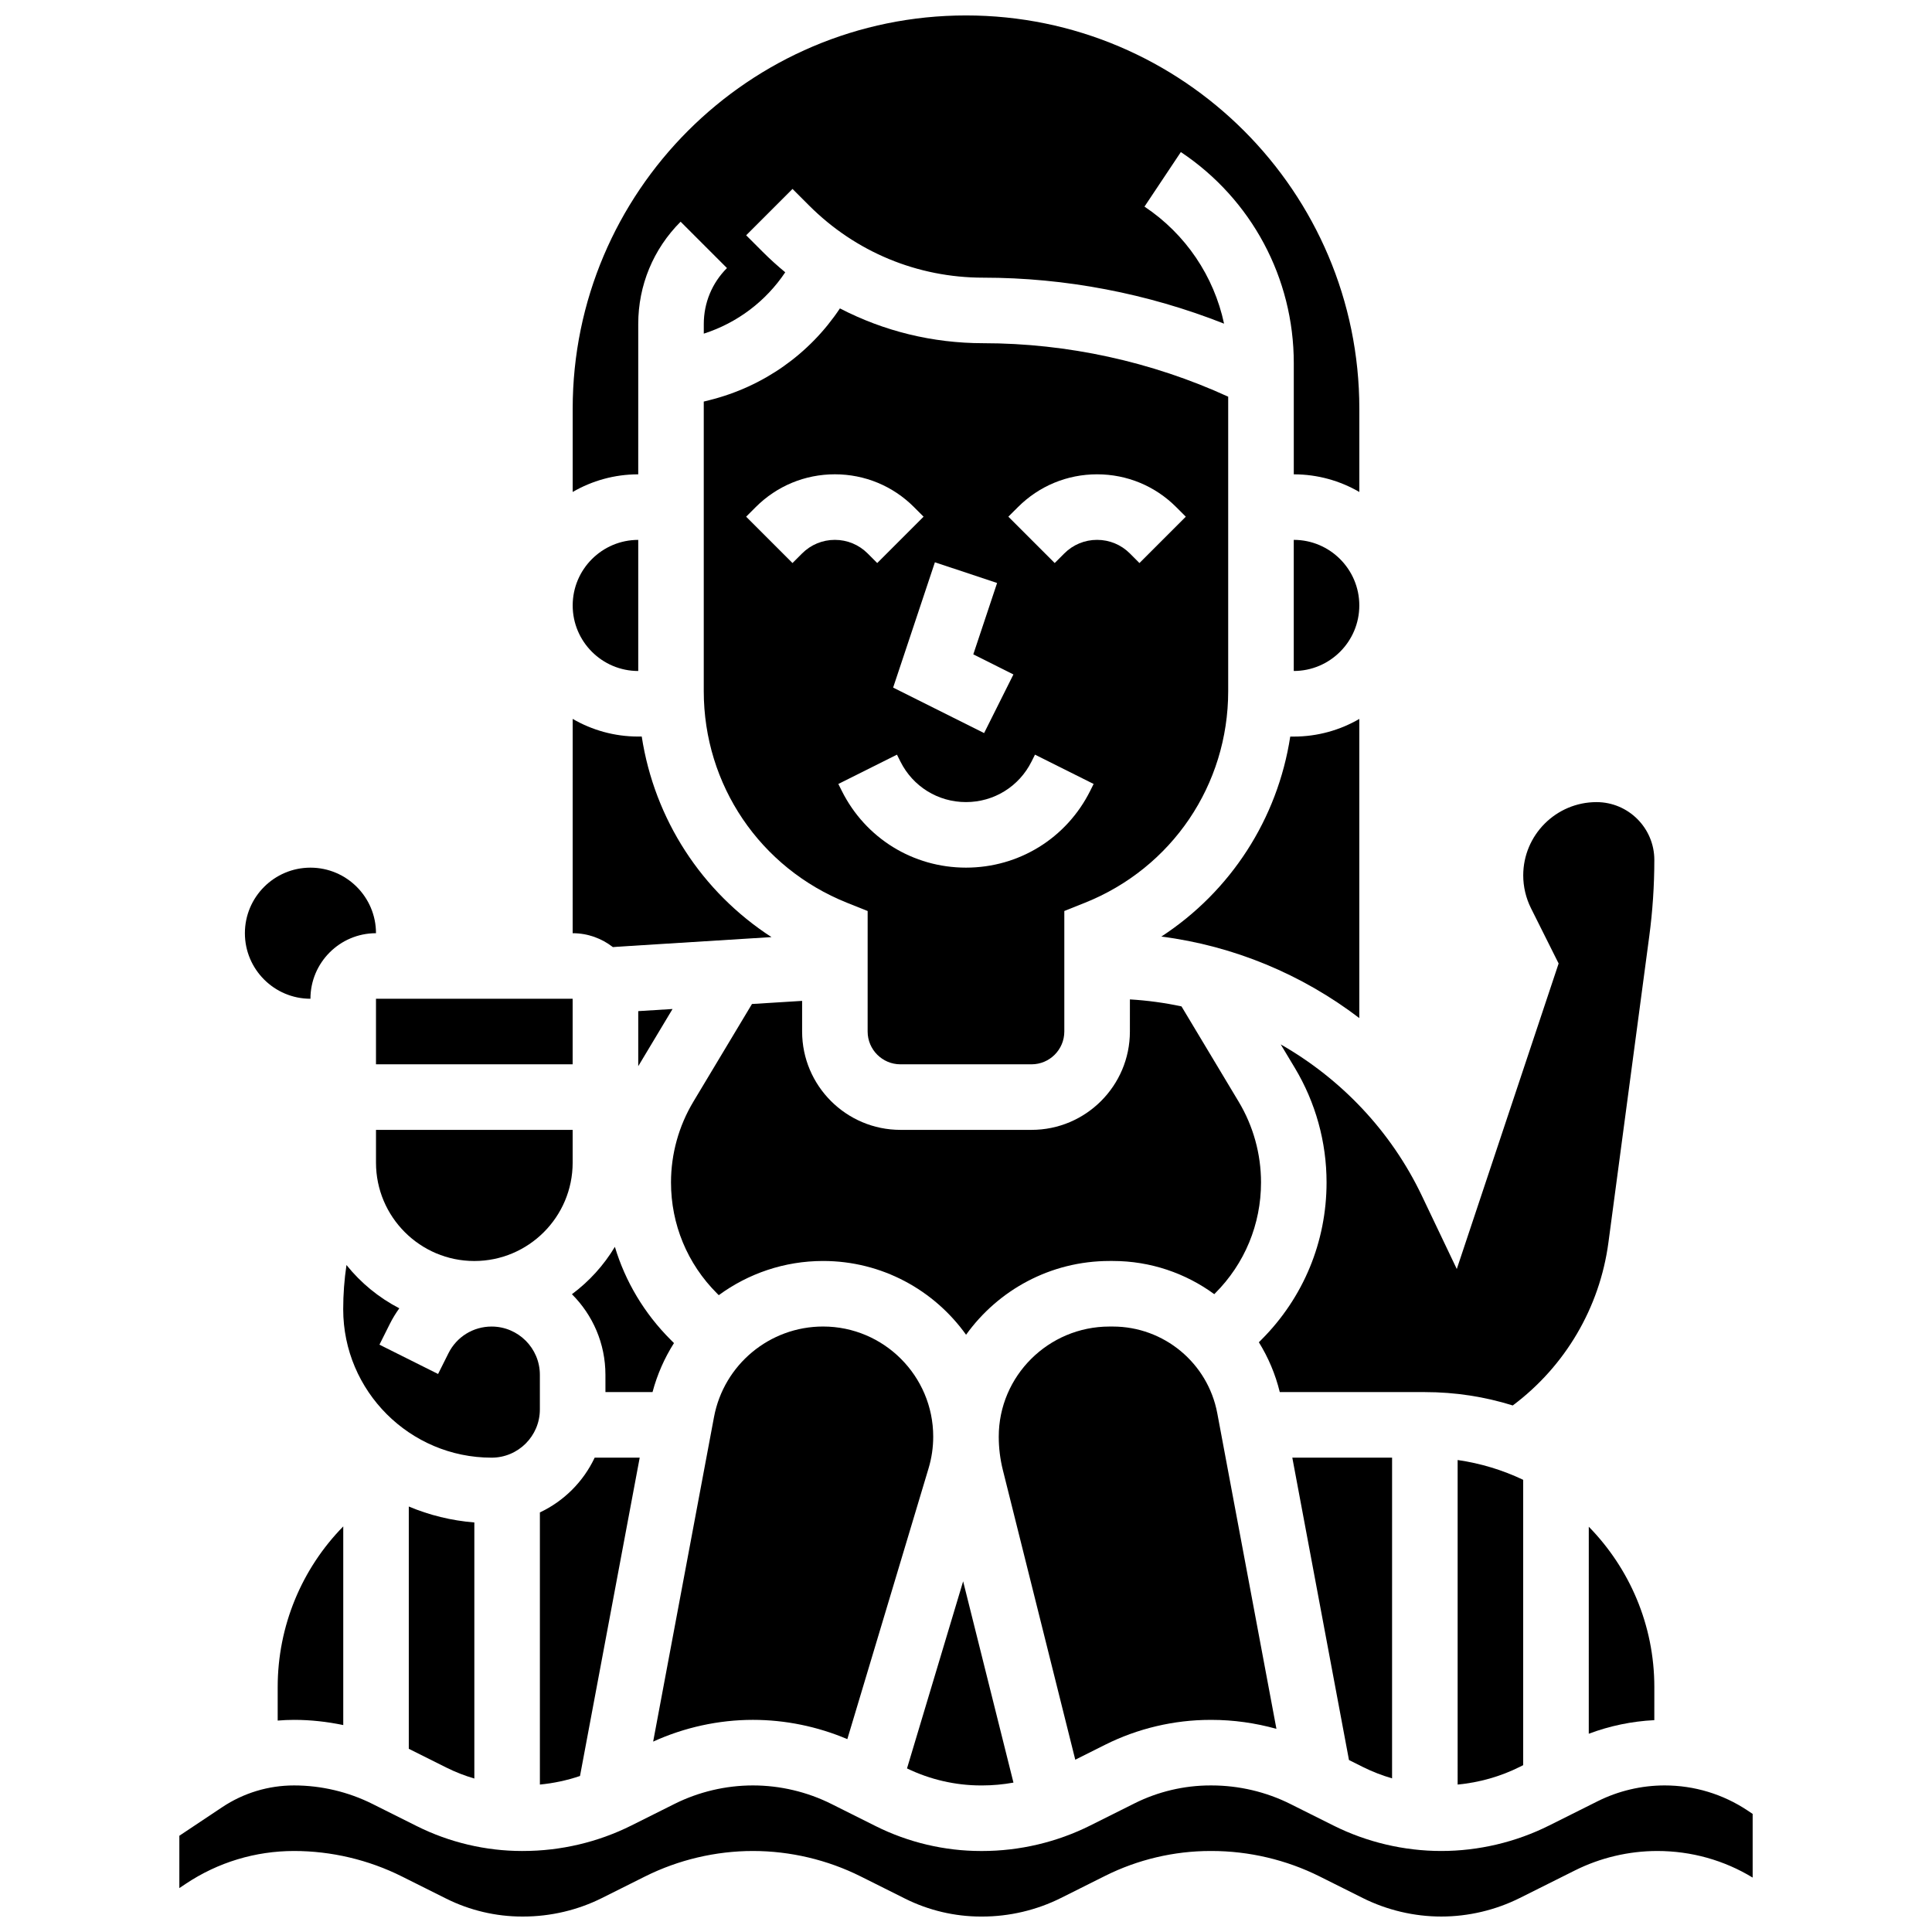<?xml version="1.0" encoding="UTF-8"?>
<!-- Uploaded to: ICON Repo, www.svgrepo.com, Generator: ICON Repo Mixer Tools -->
<svg width="800px" height="800px" version="1.1" viewBox="144 144 512 512" xmlns="http://www.w3.org/2000/svg">
 <defs>
  <clipPath id="b">
   <path d="m295 148.09h210v126.91h-210z"/>
  </clipPath>
  <clipPath id="a">
   <path d="m191 617h418v34.902h-418z"/>
  </clipPath>
 </defs>
 <path d="m313.53 530.29h-11.934c-2.996 6.371-8.148 11.523-14.52 14.52v72.117c3.621-0.344 7.195-1.109 10.633-2.273z"/>
 <path d="m366.59 225.73c-8.031 12.055-20.223 20.723-34.566 24.312l-1.52 0.379v76.738c0 24.844 14.906 46.859 37.973 56.086l5.461 2.184-0.004 31.938c0 4.789 3.898 8.688 8.688 8.688h34.746c4.789 0 8.688-3.898 8.688-8.688v-31.941l5.461-2.184c23.066-9.227 37.969-31.242 37.969-56.082v-78.035c-20.281-9.281-42.605-14.172-64.906-14.172-13.441 0-26.387-3.203-37.988-9.223zm-10.027 64.938-2.543 2.543-12.285-12.285 2.543-2.543c5.602-5.602 13.051-8.688 20.969-8.688 7.922 0 15.371 3.086 20.969 8.688l2.543 2.543-12.285 12.285-2.539-2.543c-2.32-2.32-5.406-3.598-8.688-3.598-3.277 0-6.363 1.281-8.684 3.598zm76.344 62.93c-6.273 12.543-18.883 20.336-32.91 20.336s-26.641-7.793-32.91-20.34l-0.918-1.832 15.539-7.769 0.914 1.832c3.312 6.625 9.969 10.738 17.371 10.738s14.062-4.113 17.371-10.738l0.918-1.836 15.539 7.769zm-19.137-75.211c5.602-5.602 13.051-8.688 20.969-8.688 7.922 0 15.371 3.086 20.969 8.688l2.543 2.543-12.285 12.285-2.539-2.547c-2.32-2.32-5.406-3.598-8.688-3.598s-6.367 1.277-8.688 3.598l-2.543 2.543-12.285-12.285zm-1.203 44.348-7.769 15.539-24.109-12.055 11.07-33.207 16.48 5.492-6.305 18.91z"/>
 <path d="m485.93 339.2c-3.363 21.824-15.77 41-34.16 53 19.219 2.465 37.309 10.043 52.461 21.598v-79.273c-5.113 2.965-11.047 4.676-17.371 4.676z"/>
 <path d="m269.7 478.18c14.371 0 26.059-11.691 26.059-26.059v-8.688h-52.117v8.688c0 14.367 11.688 26.059 26.059 26.059z"/>
 <path d="m486.86 287.07v34.746c9.578 0 17.371-7.793 17.371-17.371s-7.793-17.375-17.371-17.375z"/>
 <path d="m322.61 499.93-0.891-0.891c-6.984-6.984-12-15.414-14.77-24.613-2.941 4.891-6.816 9.16-11.383 12.555 5.484 5.465 8.879 13.02 8.879 21.352l0.004 4.586h12.477c1.246-4.68 3.18-9.039 5.684-12.988z"/>
 <path d="m565.04 603.46c5.559-2.09 11.441-3.312 17.371-3.602l0.004-8.766c0-16.527-6.637-31.523-17.371-42.496z"/>
 <path d="m483.4 420.77 3.75 6.246c5.496 9.16 8.402 19.648 8.402 30.332 0 15.746-6.133 30.551-17.266 41.688l-0.676 0.676c2.488 4.008 4.383 8.445 5.543 13.203l38.457 0.004c8.105 0 15.93 1.242 23.285 3.543 13.879-10.375 23.047-25.895 25.355-43.195l10.82-81.148c0.891-6.684 1.344-13.488 1.344-20.23 0-8.449-6.875-15.32-15.32-15.32-10.711 0-19.422 8.715-19.422 19.422 0 3 0.711 6.004 2.051 8.688l7.328 14.656-26.988 80.965-9.27-19.441c-8.172-17.129-21.414-30.969-37.395-40.086z"/>
 <path d="m505.14 612.25c2.492 1.246 5.098 2.258 7.773 3.035l0.004-84.988h-26.441l15.016 80.125z"/>
 <path d="m530.29 616.93c5.711-0.543 11.332-2.121 16.457-4.688l0.914-0.457v-75.617c-5.402-2.574-11.242-4.367-17.371-5.25z"/>
 <path d="m262.28 612.42c2.379 1.191 4.871 2.16 7.426 2.91v-67.863c-6.113-0.492-11.957-1.941-17.371-4.227v64.207z"/>
 <path d="m287.07 517.51v-9.172c0-7.051-5.734-12.789-12.785-12.789-4.875 0-9.258 2.711-11.438 7.07l-2.75 5.5-15.539-7.769 2.75-5.5c0.73-1.465 1.578-2.84 2.512-4.137-5.434-2.812-10.203-6.734-14-11.469-0.574 3.848-0.867 7.758-0.867 11.723 0 21.684 17.645 39.328 39.332 39.328 7.051 0 12.785-5.734 12.785-12.785z"/>
 <path d="m313.14 321.82v-34.746c-9.578 0-17.371 7.793-17.371 17.371-0.004 9.582 7.789 17.375 17.371 17.375z"/>
 <path d="m343.28 410.07-15.531 25.887c-3.875 6.461-5.926 13.859-5.926 21.395 0 11.105 4.324 21.551 12.18 29.402l0.48 0.48c7.801-5.723 17.391-9.062 27.645-9.062 15.609 0 29.438 7.727 37.891 19.551 8.48-11.82 22.355-19.551 38.02-19.551h0.879c9.965 0 19.285 3.242 26.875 8.793l0.211-0.211c7.856-7.856 12.18-18.297 12.18-29.402 0-7.535-2.051-14.934-5.926-21.395l-15.148-25.25c-4.473-0.961-9.043-1.578-13.672-1.855l-0.004 8.516c0 14.367-11.691 26.059-26.059 26.059h-34.746c-14.367 0-26.059-11.691-26.059-26.059v-8.125z"/>
 <path d="m243.64 408.68h52.117v17.371h-52.117z"/>
 <path d="m436.91 606.36c8.598-4.301 18.223-6.574 27.84-6.574h0.328c5.809 0 11.605 0.824 17.188 2.375l-15.672-83.625c-2.492-13.32-14.141-22.988-27.688-22.988h-0.879c-16.18 0-29.348 13.094-29.348 29.188 0 2.981 0.367 5.953 1.09 8.844l19.188 76.758z"/>
 <g clip-path="url(#b)">
  <path d="m313.14 254.77v-24.902c0-10.242 3.988-19.871 11.23-27.113l12.285 12.285c-3.965 3.961-6.144 9.23-6.144 14.828v2.555c8.898-2.863 16.441-8.582 21.586-16.262-2.059-1.699-4.051-3.504-5.965-5.414l-4.391-4.391 12.285-12.285 4.391 4.391c12.332 12.332 28.73 19.125 46.168 19.125 21.766 0 43.551 4.184 63.805 12.188-2.684-12.566-10.152-23.727-21.09-31.02l9.637-14.457c18.742 12.496 29.93 33.398 29.93 55.922v29.484c6.328 0 12.258 1.707 17.371 4.676v-22.047c0-57.477-46.762-104.24-104.24-104.24-57.473 0-104.23 46.762-104.23 104.24v22.047c5.113-2.965 11.047-4.676 17.371-4.676z"/>
 </g>
 <path d="m226.27 408.68c0-9.578 7.793-17.371 17.371-17.371 0-9.578-7.793-17.371-17.371-17.371s-17.371 7.793-17.371 17.371 7.793 17.371 17.371 17.371z"/>
 <g clip-path="url(#a)">
  <path d="m607.15 623.82c-6.539-4.359-14.148-6.664-22.008-6.664-6.129 0-12.262 1.449-17.742 4.188l-12.879 6.441c-8.824 4.414-18.703 6.746-28.57 6.746-9.867 0-19.75-2.332-28.574-6.746l-11.426-5.715c-6.422-3.211-13.641-4.91-20.867-4.91h-0.328c-6.934 0-13.871 1.637-20.07 4.738l-11.77 5.887c-8.824 4.414-18.727 6.75-28.637 6.75h-0.328c-9.617 0-19.246-2.273-27.848-6.578l-11.766-5.887c-6.426-3.215-13.617-4.914-20.801-4.914s-14.371 1.695-20.793 4.906l-11.441 5.723c-8.82 4.41-18.723 6.742-28.633 6.742l-0.328 0.004c-9.613 0-19.238-2.273-27.836-6.57l-11.781-5.891c-6.418-3.215-13.613-4.914-20.793-4.914-6.805 0-13.391 1.996-19.051 5.769l-11.352 7.566v13.867l1.711-1.141c8.523-5.684 18.441-8.688 28.688-8.688 9.867 0 19.746 2.332 28.57 6.746l11.781 5.891c6.195 3.098 13.133 4.734 20.062 4.734h0.328c7.227 0 14.441-1.695 20.863-4.91l11.441-5.723c8.824-4.406 18.699-6.738 28.562-6.738 9.867 0 19.746 2.332 28.57 6.746l11.766 5.887c6.199 3.102 13.145 4.742 20.078 4.742h0.328c7.227 0 14.441-1.699 20.867-4.914l11.77-5.887c8.598-4.301 18.223-6.574 27.84-6.574h0.328c9.91 0 19.816 2.332 28.637 6.746l11.426 5.715c6.422 3.211 13.617 4.91 20.805 4.91 7.184 0 14.379-1.699 20.805-4.91l14.629-7.312c6.734-3.367 14.277-5.148 21.805-5.148 9.059 0 17.738 2.453 25.285 7.047v-16.875z"/>
 </g>
 <path d="m217.59 599.97c1.441-0.121 2.887-0.188 4.344-0.188 4.375 0 8.742 0.484 13.031 1.379v-52.645c-10.988 11.199-17.375 26.379-17.375 42.578z"/>
 <path d="m307.85 394.88 40.605-2.539c-18.516-11.992-31.012-31.238-34.387-53.152l-0.93 0.004c-6.328 0-12.258-1.707-17.371-4.676l-0.004 56.793c4.016 0 7.711 1.383 10.656 3.684 0.477-0.039 0.953-0.082 1.43-0.113z"/>
 <path d="m313.14 426.55 9.09-15.156-9.09 0.566z"/>
 <path d="m404.28 617.16c2.781 0 5.562-0.258 8.297-0.75l-13.336-53.344-14.875 49.582c6.078 2.945 12.836 4.512 19.586 4.512z"/>
 <path d="m368.55 604.89 21.531-71.773c0.816-2.723 1.23-5.543 1.23-8.387 0-16.094-13.094-29.188-29.188-29.188-14.145 0-26.301 10.09-28.906 23.992l-16.125 86.008c8.27-3.762 17.355-5.762 26.441-5.762 8.562 0 17.133 1.762 25.016 5.109z"/>
</svg>